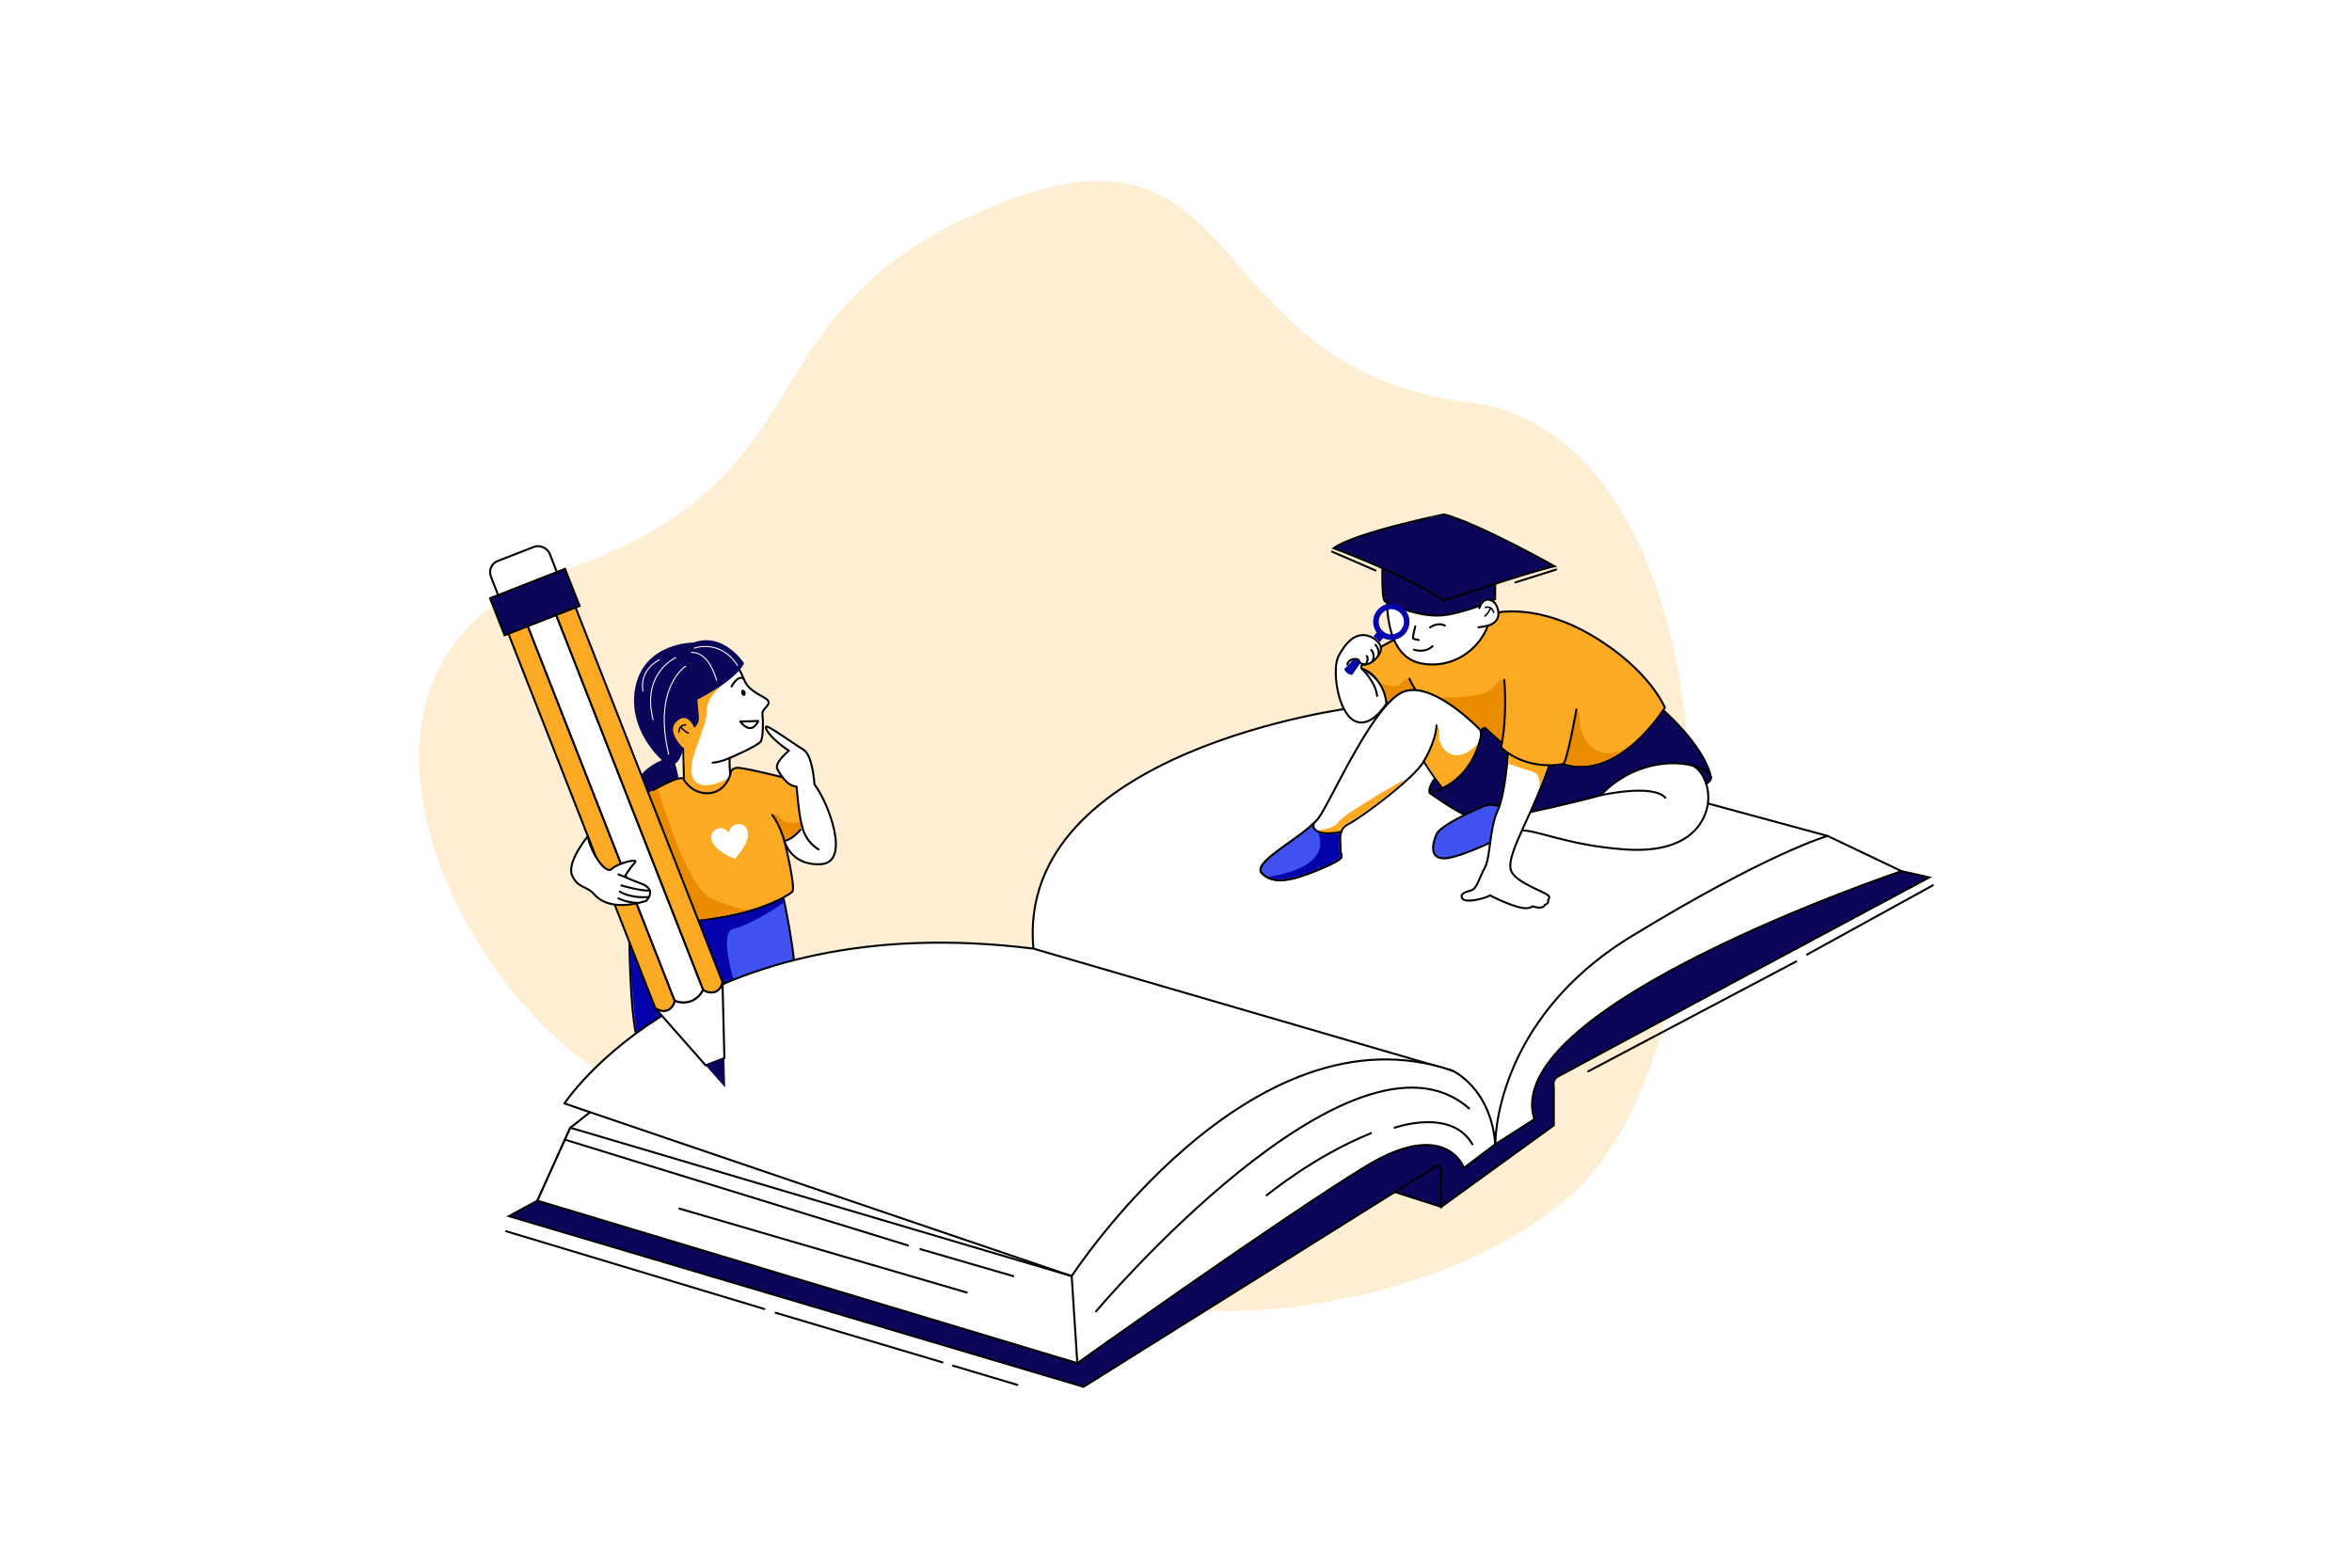 <svg id="Layer_1" data-name="Layer 1" xmlns="http://www.w3.org/2000/svg" viewBox="0 0 4680 3120"><defs><style>.cls-1,.cls-17,.cls-6{fill:#fff;}.cls-2{fill:#feeed3;}.cls-3{fill:#4052f2;}.cls-15,.cls-16,.cls-17,.cls-3,.cls-5,.cls-6,.cls-9{stroke:#000;}.cls-15,.cls-16,.cls-17,.cls-18,.cls-3,.cls-5,.cls-6,.cls-9{stroke-linecap:round;}.cls-11,.cls-18,.cls-3,.cls-5{stroke-miterlimit:10;}.cls-15,.cls-3,.cls-5,.cls-6,.cls-9{stroke-width:4px;}.cls-4{fill:#0502ab;}.cls-5,.cls-8{fill:#0b065a;}.cls-15,.cls-16,.cls-17,.cls-6,.cls-9{stroke-linejoin:round;}.cls-7,.cls-9{fill:#fcaa23;}.cls-10{fill:#ea8b00;}.cls-11,.cls-12,.cls-15,.cls-16,.cls-18{fill:none;}.cls-11,.cls-18{stroke:#fff;}.cls-13{fill:#fbf4e9;}.cls-14{fill:#faeedd;}.cls-16,.cls-17{stroke-width:3px;}.cls-18{stroke-width:2px;}</style></defs><title>04</title><rect class="cls-1" width="4680" height="3120"/><path class="cls-2" d="M2834.7,2540.65c-348.88,121.6-733.78,80.82-1051.77-107.3C1626,2340.51,1436,2236.9,1274.72,2174.44c-346.14-134.07-708-853.14-157.19-1038.37s342.37-514.82,860.23-726.65S2375.62,731,2923.22,800.59,3468.58,2057,3136.78,2368.15C3053.84,2445.94,2947.52,2501.32,2834.7,2540.65Z"/><path class="cls-3" d="M1556.21,1774.07s30.5,135.09,25.82,191.1c-4.6,55-270.09,127.33-302.88,120.6s-26.9-330.39-26.9-330.39Z"/><path class="cls-4" d="M1558.86,1797.14s-63.89,44-99.76,51.45,15.69,149.83,15.69,149.83l-203.49,92.29s-24-175.71-14.34-234.27,298.54-76.36,298.54-76.36Z"/><polygon class="cls-5" points="2867.76 2401.87 2547.51 2299.52 2867.76 2200.19 2867.76 2401.87"/><path class="cls-5" d="M1012.65,2420.36,2156,2760l698.33-437.16s14.58-9,13.46,11.77,0,67.26,0,67.26l223.9-162.25v-77.35s-3.65-12.61,7.56-19.33S3839,1746.13,3839,1746.13L3415.33,1652l-2285,704.49Z"/><path class="cls-6" d="M2056.22,1887.93c-35.87-396.8,638.92-479.75,638.92-479.75l941.57,255.57s-545.42,317.48-589.93,440.09-71.41,173.42-71.41,173.42Z"/><path class="cls-6" d="M2143.65,2712.92l-1074.3-323.33,65.48-145.21,39.32-30.86-51-17.44s255.68-392.5,933-308.15l834.52,243.24s75.67,34,84.63,146.09L2913,2324.34s-35.13-100.14-194.3-3.74S2143.65,2712.92,2143.65,2712.92Z"/><path class="cls-6" d="M2975.37,2277.26s-4.48-245.85,271.26-414,390.08-199.52,390.08-199.52l146.84,70s-802.2,269.58-730.46,493.77Z"/><path class="cls-6" d="M2132.45,2539.74s356.45-548.13,758.29-408.57"/><polygon class="cls-6" points="1134.83 2244.38 2132.45 2539.74 2143.66 2712.92 1069.35 2389.59 1134.83 2244.38"/><path class="cls-6" d="M1456.16,1311.41s14.11,15.13,24.47,41.47,43.95,33.24,48.16,42.49-13.17,15.14-11.7,26.75c1.63,12.76,1.47,43.82-2.85,52.78s-62.47,33.6-62.47,33.6-1.4,45.12,8.69,63.33-80.26,65.21-96.4,23c-3-7.71-4.48-105.93-4.48-105.93-40.36-.56-68.64-48.69-51.57-79.58C1331.55,1366.7,1456.16,1311.41,1456.16,1311.41Z"/><path class="cls-7" d="M1447.89,1549.31s-51.93,30.64-68.75,0,28.77-100.31,26.91-133,43.59-62.44,43.59-62.44-147.47,12.38-132.15,70.66,44.54,64.27,44.54,64.27l2.07,109.1s65.39,17.24,87.67-14.92S1447.89,1549.31,1447.89,1549.31Z"/><path class="cls-8" d="M1390.31,1423.67c-.28-1.66-2.71-31.19-2.71-31.19s76.78-38.11,93-72.29c0,0-40.35-63.34-100.32-41.48,0,0-96.4-.43-115.45,86.37s52.21,147.72,52.21,147.72-62,23.16-55.45,75.28,120.93,55.49,81.7-68.37c0,0,10.65-3.92,16.26-30.83,0,0-32.93-31.49-15-51.1,22.77-24.91,36.9,10.39,36.9,10.39S1393.11,1440.49,1390.31,1423.67Z"/><path class="cls-9" d="M1361.16,1552.7s16.91,28.66,50,25.86,41.9-36.92,41.9-36.92-.43-12.4,13.58-13.52,116.58,25.31,116.58,25.31l39,118.72s-40.63,0-61.37,1.68c0,0,23.91,96.78,15.13,101.45,0,0-70.06,56.6-243.24,58.85s-46.19-253.81-46.19-253.81S1360.44,1535.28,1361.16,1552.7Z"/><path class="cls-10" d="M1538.31,1619.93s7.66,0,19.81,12.51,45.39-.74,45.39-.74-11.19,28-43.42,39.78Z"/><path class="cls-10" d="M1309.32,1569.88s55.82,196,105.9,218.09,73,23.07,73,23.07-53.83,17.36-129.86,22.23-77.16-249-77.16-249Z"/><path class="cls-6" d="M1560.78,1673.83s12.61,49.6,72.86,46,14.2-123.67-13.08-158.79c0,0-3.17-58.39-22.51-69.59s-71.84-50.3-74.08-45,14.34,27,45.78,47.5c0,0-29.71,24.38-23,36.71s20.17,34.19,38.39,34.75c0,0,3.92,56.82,11.49,81.26C1596.65,1646.65,1580.12,1669.63,1560.78,1673.83Z"/><path class="cls-6" d="M1596.65,1646.65s4.64,26.8,32.23,44"/><path class="cls-6" d="M1418.05,1518a110.54,110.54,0,0,0,33.72-9.53"/><path class="cls-5" d="M2898.88,1500.61c9.1-10.25,25.21,1.11,18.68,13.16-17.34,32-39.56,63.54-61,67,0,0-24.66,5.6-4.49-27.46Z"/><path class="cls-5" d="M3055.52,1512.32l248-104.14s86.56,72.55,101,138.71c0,0-37.05,20.26-40.69,21.95l-347.24,67Z"/><path class="cls-5" d="M3226.41,1578.88s-33.58-7.07-11.16-22.94,133.39-57.24,181.59-19.55S3253.27,1588.16,3226.41,1578.88Z"/><path class="cls-6" d="M3044.12,1616.42s87.74-18.92,140.49-33.63l3.61-3.62c29.58-29.72,67.46-50.07,108.78-57.27,21.17-3.69,44.77-4.37,68.89,1.28,18.22,4.26,40.66,43.54,31,84.27s-48.58,91.54-164.78,83-179.34-41.1-206.81-37.36S3044.12,1616.42,3044.12,1616.42Z"/><path class="cls-6" d="M3184.61,1582.79s103.78-23.53,129,4.77"/><path class="cls-11" d="M3005.05,1778.47s27.49,15.86,33.65,19,9.53,3.36,10.37,6.16"/><path class="cls-11" d="M3019.65,1770.79s36.62,28.21,54.27,29.89"/><path class="cls-11" d="M3039.55,1768.83s22.85,19.47,40.63,23.17"/><path class="cls-9" d="M2975.37,1219.86s81.83-21,194.48,46.24,142.92,142.08,142.92,142.08S3223.23,1556,3110,1520.77c0,0-94.82,4.85-123.1-33.42l-231.18-91.5s-6.72-53.81-45.39-64.45,87.43-70.06,87.43-70.06Z"/><path class="cls-10" d="M3138.6,1415.55s4.86-4.17,4.86,22.58,31,86.52,94.53,49.15c0,0-59,52.86-123.86,31.75Z"/><path class="cls-10" d="M2989.9,1353.25s-1.12-6.45-19.81,16-116.94,19.06-116.94,19.06,47.07,143.43,100.13,133.74S3014.18,1402.68,2989.9,1353.25Z"/><path class="cls-10" d="M2803.08,1352.4s-3.55-5.6-14,7.29-41.85,0-41.85,0,19.8,29.89,12.89,54.36,57.35-34.37,57.35-34.37S2804.2,1358,2803.08,1352.4Z"/><path class="cls-11" d="M2954.64,1772.1s2.64,6.12,10.94,10.25"/><path class="cls-6" d="M2896.86,1589.79c-19.66-1.65-63.84-74.57-63.84-74.57-18.5,33.63-126.67,113.22-150.21,125-7.77,3.88-12,9.37-14.21,15.44-4.5,12.32-.72,27.11-1.48,36.12-1.12,13.45,19.05,12.33-38.67,37s-94.16,32-117.14,9.53c-20.61-20.13,65.75-63.72,102.72-99.6a85.65,85.65,0,0,0,10.5-11.94c26.34-37.54,110.12-229.78,169.54-250.52s151.69,77,151.69,77C2954.83,1488.85,2916.53,1591.44,2896.86,1589.79Z"/><path class="cls-7" d="M2796.35,1550.43s-123.13,69-133.11,85.38-52.21,17.74-52.21,17.74-12.71,35.87,52.68,29.15c0,0-3.41-33.08,15.65-43S2772,1578.55,2796.35,1550.43Z"/><path class="cls-7" d="M2860.24,1446.43s4.86-.25,3.37,17.32,18.57,53,55.46,33.62a97.14,97.14,0,0,0,21.32-17.23c8.69-9.73,9.81,47.92,9.81,47.92s-69.92,46.66-72.58,46.66a713.55,713.55,0,0,1-42.32-59.49S2853,1479.56,2860.24,1446.43Z"/><path class="cls-5" d="M2845.78,1578.56s50.08,37.35,84.2,49.88c45.39,16.67,109.57-107.67,109.57-107.67s-48-37.49-82.69-70.28a4.86,4.86,0,0,0-8.17,2.88C2945.16,1480.08,2928.05,1553.38,2845.78,1578.56Z"/><path class="cls-3" d="M2995,1610.81s-20.71-15.32-43.5-6-85.56,38.48-93,55.29-16.06,48.95,16.07,48.2S2995,1662.75,2995,1662.75Z"/><path class="cls-6" d="M2833,1515.23s23.91-39,25.4-71.56"/><path class="cls-3" d="M2628.45,1728.76c-57.73,24.66-94.16,32-117.14,9.53-20.61-20.13,65.75-63.72,102.72-99.6-.28.83-9.37,28.3,54.57,17-4.5,12.32-.72,27.11-1.48,36.12C2666,1705.22,2686.17,1704.1,2628.45,1728.76Z"/><rect class="cls-6" x="985.7" y="1098.22" width="125.54" height="120.5" rx="24" transform="translate(-348.12 457.85) rotate(-21.21)"/><path class="cls-12" d="M1325.28,2011.67a14.55,14.55,0,0,0,7-3.2A20.43,20.43,0,0,1,1325.28,2011.67Z"/><path class="cls-12" d="M1420.21,1974.57l.33-.06Z"/><path class="cls-12" d="M1422.81,1973.81l-1.07.34C1422.1,1974,1422.46,1973.94,1422.81,1973.81Z"/><polygon class="cls-13" points="1343.51 1991.45 1342.62 1991.79 1342.49 1991.89 1342.82 1991.77 1343.01 1991.69 1343.51 1991.45"/><path class="cls-9" d="M1325.28,2011.67a20.43,20.43,0,0,0,7-3.2c4.81-3.38,8.59-9,10.64-16.66l-.13,0-.33.13.13-.1-294.14-750.14-38.52,15.1,294.15,750.15.25,0C1311.58,2011.68,1318.89,2013.19,1325.28,2011.67Z"/><path class="cls-6" d="M1343.51,1991.45l-.5.24-.19.07.13,0a42.53,42.53,0,0,0,32.41.61l-.09-.23.15.21a42.48,42.48,0,0,0,23.46-22.52l.06-.13-.18.08-.46.13.81-.32L1105,1219.5l-28.16,11-.16.06-28.16,11.05,294.14,750.14Z"/><polygon class="cls-14" points="1398.76 1969.83 1398.94 1969.75 1399.28 1969.62 1399.11 1969.64 1398.3 1969.96 1398.76 1969.83"/><path class="cls-6" d="M1422.67,2113.07l.16-.06,18.56-7.29-3.76-151.18-.21.15c-1.61,9.75-7.21,16.43-14.61,19.12-.35.13-.71.22-1.07.34s-.79.26-1.2.36l-.33.06c-6.46,1.45-14,.09-21.33-4.69a42.48,42.48,0,0,1-23.46,22.52l-.15-.21.09.23a42.53,42.53,0,0,1-32.41-.61c-2,7.68-5.83,13.28-10.64,16.66a14.55,14.55,0,0,1-7,3.2c-6.39,1.52-13.7,0-20.92-4.81l-.25,0,100,113.45Z"/><polygon class="cls-8" points="1442.85 2164.29 1443.01 2164.47 1442.84 2164.04 1441.39 2105.72 1422.83 2113.01 1422.67 2113.07 1404.11 2120.35 1442.68 2164.11 1442.86 2164.53 1442.85 2164.29"/><path class="cls-9" d="M1105,1219.5l294.15,750.14.17,0-.34.13-.06.13c7.36,4.78,14.87,6.14,21.33,4.69l.33-.06c.41-.1.8-.24,1.2-.36l1.07-.34c7.4-2.69,13-9.37,14.61-19.12l.21-.15L1143.48,1204.4Z"/><polygon class="cls-5" points="1004.01 1264.38 1050.67 1246.08 1050.67 1246.08 1106.54 1224.17 1106.54 1224.18 1153.2 1205.88 1124.27 1132.11 1078.03 1150.25 1078.03 1150.24 1021.35 1172.47 1021.35 1172.47 975.09 1190.61 1004.01 1264.38"/><path class="cls-6" d="M1169.78,1664.12s-43,51.94-31.39,78.09,28.77,20.18,43.72,37.36,45.21,31,103.49,13.45c0,0,22.79-22-8.59-34s-34.06-14.11-34.06-14.11,10-17.27,20-27.73-33.34.37-46.05,12.33S1173.14,1692.14,1169.78,1664.12Z"/><path class="cls-9" d="M1536.68,1622.21s13.94,16.33,24.1,51.62"/><path class="cls-1" d="M1450.51,1657.75c.38-1.56.63-3,1.09-4.46a19.28,19.28,0,0,1,23.34-12.55c5.75,1.64,9.58,5.5,11.8,11,2,4.9,1.79,10,.81,15a60.64,60.64,0,0,1-7.47,18.72,126.48,126.48,0,0,1-17.23,23c-.38.4-.69.7-1.36.44a120.2,120.2,0,0,1-29.73-16.41,49.69,49.69,0,0,1-13-14.16c-2.56-4.39-4.08-9-3.32-14.19,1.09-7.47,5.2-12.59,12.44-14.88,8.72-2.75,17.24.42,22.29,8C1450.25,1657.42,1450.36,1657.56,1450.51,1657.75Z"/><path class="cls-6" d="M3001.13,1491.23s-5,87.89-21.27,122.64-14,92.47-25.22,112.65-15.7,42-26.91,45.39-23.91,6.54-17.93,16.26,44.46.37,55.11-6.17c0,0,54.46,28.59,74.92,25.22,0,0,7.28-.56,9.24-3.64,0,0,8.84,3.22,15.23,2.71,4.26-.34,8.22-1.4,9.62-5.61,0,0,8.85-1.86,6.26-8.68,0,0,3.1-4.65,2.52-7.2-2-8.68-65.57-26.06-75.94-51.84s30.49-92.71,58.85-164.75,28.58-85.49,28.58-85.49Z"/><path class="cls-7" d="M3001.23,1520.16s34.25,11.59,49.94,16.44,12,30.46,12,30.46,18.87-44.65,19.24-50.26-79.34-18.87-79.34-18.87Z"/><path class="cls-9" d="M3136.78,1412.1s-19.05,107.42-26.83,108.67c-79.63,12.76-123.1-33.42-123.1-33.42,13.15-62.62,6.37-134.1,6.37-134.1"/><path class="cls-6" d="M2758.74,1400.2s-31.46,52.44-64.72,33.76-43.71-103.5-30.63-128.16,29.71-43.32,51.32-41.76c18.2,1.3,34.24,16.35,33.12,28.12s-17,29.44-30.83,30.08-6.72,9.16-6.72,9.16S2753.64,1347,2758.74,1400.2Z"/><path class="cls-6" d="M2760.44,1179.51S2749.66,1304,2826.6,1320c62,12.89,116.27-26.12,133.92-74.88,0,0,25.08-5,20.6-29.43-5.61-30.6-39.09-29.41-39.09-29.41Z"/><path class="cls-5" d="M2751.5,1108.89s-4,84.65,4.75,88.28,71.16,36.15,125,26.06,93.8-31,93.8-31V1156Z"/><path class="cls-5" d="M2653.67,1091s151.33,56,219.7,104.24c0,0,162.53-54.92,219.7-68.37,0,0-151.32-85.19-219.7-103.13C2873.37,1023.7,2697.39,1059.57,2653.67,1091Z"/><path class="cls-4" d="M2768.47,1201.37a36.15,36.15,0,1,0,36.15,36.15A36.15,36.15,0,0,0,2768.47,1201.37Zm0,61.1a25,25,0,1,1,25-25A24.95,24.95,0,0,1,2768.47,1262.47Z"/><path class="cls-4" d="M2739.32,1258.88l-6.41,7.72a58,58,0,0,1,12.37,11.47l7.73-9.46S2747.39,1254.94,2739.32,1258.88Z"/><path class="cls-4" d="M2692.89,1312.74l-18.22,18.92a18.65,18.65,0,0,0,15.69,11.49l15.52-21.72s-2.48-9.66-5.88-9.88A20,20,0,0,0,2692.89,1312.74Z"/><path class="cls-15" d="M2717,1322.24s-11.39,0-12.51-6.72-20.93-5.6-23.54,6.72"/><path class="cls-6" d="M2736.94,1283.46s9.77,9.84,5,22.21"/><path class="cls-6" d="M2728.35,1293.55s8.26,6.42,3.1,22.81"/><path class="cls-6" d="M2719.43,1305.67s5.18,3.95-1.63,16.51"/><path class="cls-15" d="M2804.62,1351a115.62,115.62,0,0,0,11.35,20.52"/><path class="cls-6" d="M2520.33,2379S2614.48,2301,2728,2255.29"/><path class="cls-6" d="M2775.05,2244.38s112.66-40.25,154.69,32.88"/><line class="cls-6" x1="1007.26" y1="2450.45" x2="1520.92" y2="2605.14"/><line class="cls-6" x1="1543.34" y1="2612.68" x2="1875.17" y2="2711.32"/><line class="cls-6" x1="1896.47" y1="2718.05" x2="2024.25" y2="2756.16"/><line class="cls-6" x1="3160.32" y1="2132.13" x2="3573.94" y2="1913.55"/><line class="cls-6" x1="3595.56" y1="1899.78" x2="3846.09" y2="1761.91"/><path class="cls-15" d="M2181,2609.76S2692.51,2003.3,2923.22,2206"/><line class="cls-6" x1="1174.15" y1="2213.52" x2="2132.45" y2="2539.74"/><line class="cls-6" x1="1124.12" y1="2268.13" x2="1806.59" y2="2478.65"/><line class="cls-6" x1="1831.25" y1="2486.02" x2="2016.2" y2="2539.74"/><line class="cls-6" x1="1351.76" y1="2405.31" x2="1923.72" y2="2572.33"/><path class="cls-6" d="M1236.32,1762.19s40.3,11.86,56.58,10"/><path class="cls-6" d="M1233.52,1774.52s19.4,13.76,57.76,10.66"/><path class="cls-6" d="M1230.72,1788s14.15,8,39.3,9.17"/><line class="cls-6" x1="1242.95" y1="1744.91" x2="1230.72" y2="1740.24"/><ellipse cx="1479.17" cy="1378.74" rx="4.34" ry="6.27" transform="translate(-363.54 546.09) rotate(-18.67)"/><path class="cls-6" d="M1455.74,1366.16s12-23.19,23.43-15.65"/><path class="cls-16" d="M1364.1,1442.73s-12.14-1.68-13.26,14.2"/><path class="cls-16" d="M1354.35,1446.67s7.7,9.52,15.36,12.13"/><path class="cls-6" d="M1472.83,1436.07l35.87-1.19S1496.93,1466,1472.83,1436.07Z"/><path class="cls-6" d="M2845.67,1248.53s15.41-11.21,29.43-3.36"/><path class="cls-6" d="M2816,1246.57s-5.89,23-3.93,24.38,10.93,2.72,10.93,2.72"/><path class="cls-6" d="M2813.45,1293s21.43,7.84,37-6.87"/><line class="cls-6" x1="2650.63" y1="1097.95" x2="2736.94" y2="1135.32"/><line class="cls-5" x1="3015.3" y1="1159.04" x2="3096.57" y2="1133.45"/><path class="cls-6" d="M2960.52,1245.08s-6.44,2.16-18.81,3.29"/><path class="cls-6" d="M2973.52,1199.13s-19-18.42-30.05,11.15"/><path class="cls-17" d="M2955.66,1209s11.19-5,16.7,9.93"/><path class="cls-17" d="M2966.12,1210.1s-4.74,11.28-11.37,15.93"/><path class="cls-15" d="M2710.28,1331.4s27.38,26.14,29.83,53.6"/><path class="cls-4" d="M2622.8,1658s35.68,65.38-97,86.68c0,0,22.79,18.31,104.34-19,0,0,40.07-15.88,37-23.49s-2.25-9.48-2.53-16.86-.46-22.8.66-26.72C2665.3,1658.69,2638.58,1663.73,2622.8,1658Z"/><path class="cls-18" d="M1381.2,1290s51.23-19.27,86.26,34.19"/><path class="cls-18" d="M1375.78,1298.6s32.51-5.71,50.07,55.25"/><path class="cls-18" d="M1364.1,1326.15s-65.66,41.2-33.53,175"/><path class="cls-18" d="M1344.77,1308.69s-69.12,31-45.21,123.67"/><path class="cls-18" d="M1311.89,1313.17s-40,18.31-32.51,62.4"/></svg>